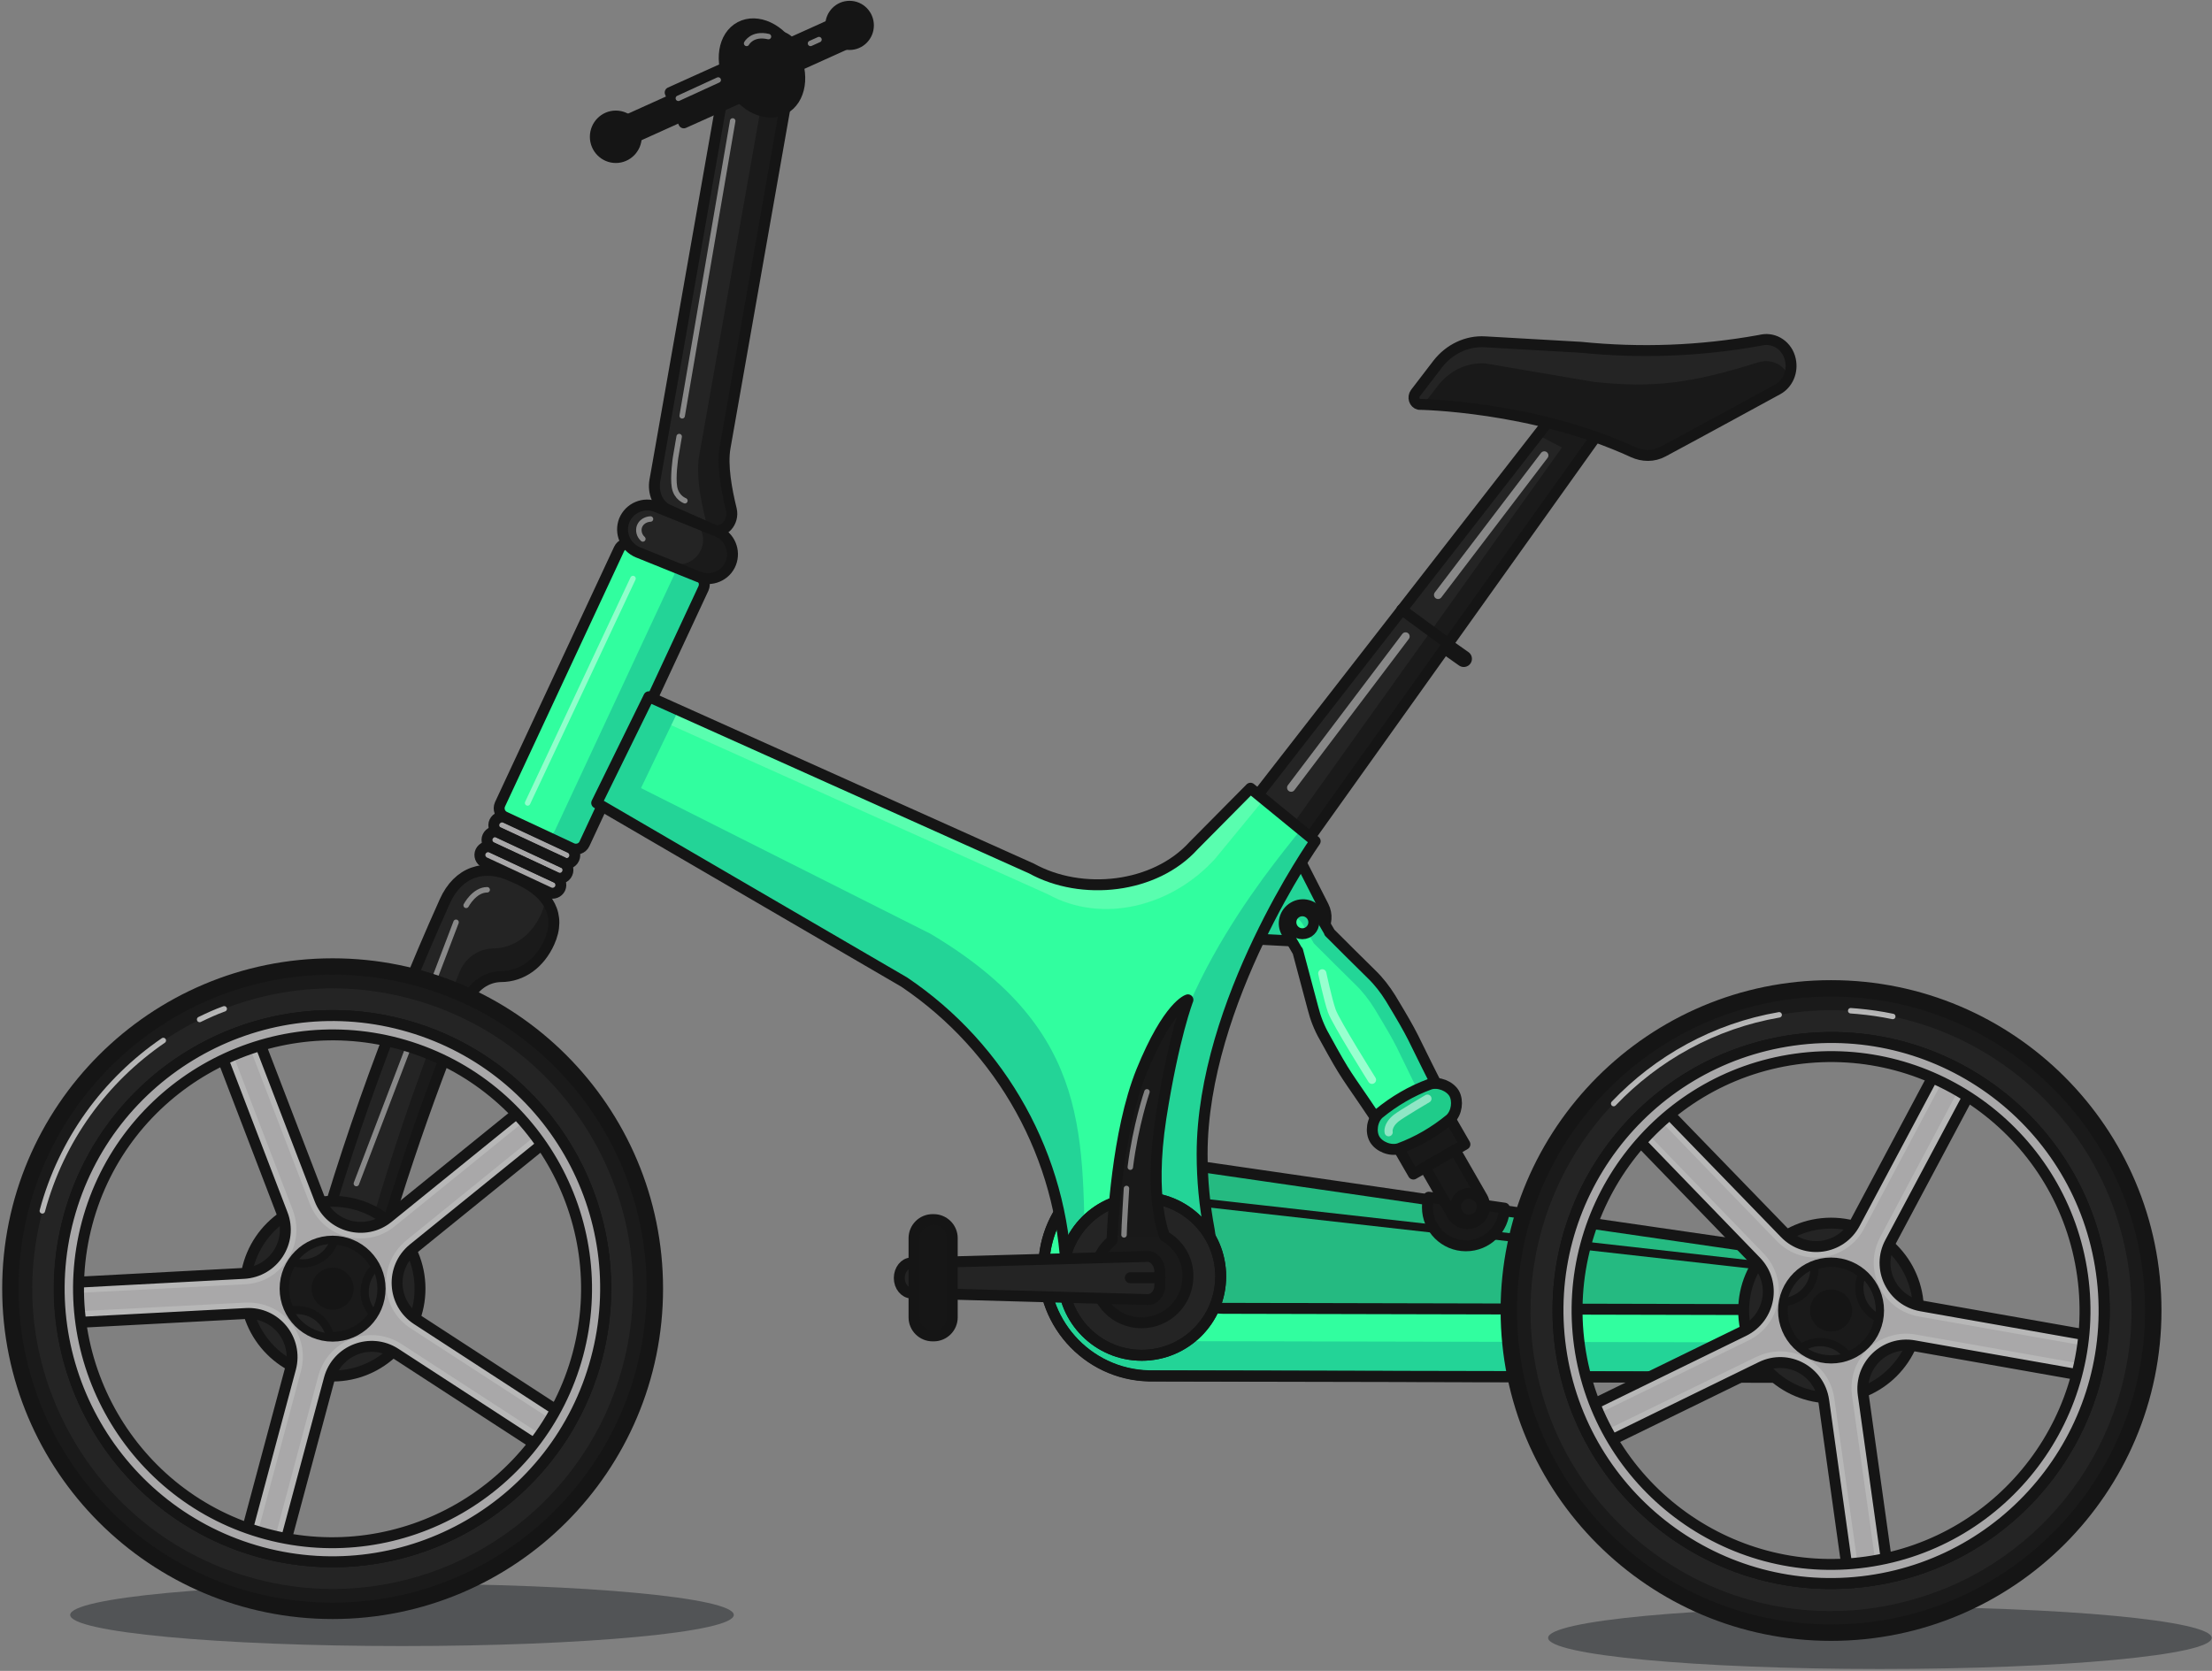 <svg width="810" height="612" viewBox="0 0 810 612" fill="none" xmlns="http://www.w3.org/2000/svg">
<rect x="0" y="0" width="810" height="612" fill="#808080" stroke="none"/>
<path d="M147.2 602.9C214.303 602.9 268.7 597.796 268.7 591.5C268.7 585.204 214.303 580.1 147.2 580.1C80.097 580.1 25.7 585.204 25.7 591.5C25.7 597.796 80.097 602.9 147.2 602.9Z" fill="#525456"/>
<path d="M688.4 611.3C755.503 611.3 809.9 606.196 809.9 599.9C809.9 593.604 755.503 588.5 688.4 588.5C621.297 588.5 566.9 593.604 566.9 599.9C566.9 606.196 621.297 611.3 688.4 611.3Z" fill="#525456"/>
<path d="M201.1 326.9L177.5 315.9C176 315.2 175.3 313.4 176 311.9C176.7 310.4 178.5 309.7 180 310.4L203.6 321.4C205.1 322.1 205.8 323.9 205.1 325.4C204.4 326.9 202.6 327.6 201.1 326.9Z" fill="#A9A8A9"/>
<path d="M203.7 321.4L180.1 310.4C178.6 309.7 177.9 307.9 178.6 306.4C179.3 304.9 181.1 304.2 182.6 304.9L206.2 315.9C207.7 316.6 208.4 318.4 207.7 319.9C207 321.5 205.2 322.1 203.7 321.4Z" fill="#A9A8A9"/>
<path d="M206.2 316L182.6 305C181.1 304.3 180.4 302.5 181.1 301C181.8 299.5 183.6 298.8 185.1 299.5L208.7 310.5C210.2 311.2 210.9 313 210.2 314.5C209.5 316.1 207.7 316.7 206.2 316Z" fill="#A9A8A9"/>
<path d="M474.3 311.7L484.6 331.9C487.7 338 483.1 345.2 476.2 344.8L456.9 343.8L474.3 311.7Z" fill="#23D497"/>
<path d="M529.031 406.309L510.152 417.209L517.552 430.026L536.431 419.126L529.031 406.309Z" fill="#191919"/>
<path d="M529.031 406.309L510.152 417.209L517.552 430.026L536.431 419.126L529.031 406.309Z" stroke="#151515" stroke-width="4" stroke-miterlimit="10" stroke-linecap="round" stroke-linejoin="round"/>
<path d="M474.3 311.7L484.6 331.9C487.7 338 483.1 345.2 476.2 344.8L456.9 343.8L474.3 311.7Z" stroke="#151515" stroke-width="4" stroke-miterlimit="10" stroke-linecap="round" stroke-linejoin="round"/>
<path d="M453.1 300.8L571.4 148.7L590.1 151.9L471.9 317.6L453.1 300.8Z" fill="#242424"/>
<path d="M581.6 150.4L466 312.3L471.9 317.6L590.1 151.9L581.6 150.4Z" fill="#1A1A1A"/>
<path d="M563.1 159.3L577.5 166.8L582 156.2L575.3 150.4L563.1 159.3Z" fill="#1A1A1A"/>
<path d="M453.1 300.8L571.4 148.7L590.1 151.9L471.9 317.6L453.1 300.8Z" stroke="#151515" stroke-width="4" stroke-miterlimit="10" stroke-linecap="round" stroke-linejoin="round"/>
<path d="M645.2 124.5L644.2 124.7C622.6 128.6 600.7 129.4 578.9 127.2L543.8 125.2C537.2 124.8 530.8 127.8 526.5 133.3L518.3 144C517.2 145.5 517.9 147.7 519.6 148.1C519.6 148.1 561.1 148.6 598 165.6C601.5 167.2 605.5 167.3 609 165.4C621.7 158.6 651 142.6 651 142.6C654.6 140.6 656.6 136.2 655.6 131.7C654.5 126.7 649.9 123.6 645.2 124.5Z" fill="#191919"/>
<path d="M519.6 148C519.6 148 520.2 148 521.3 148L526.6 141.2C530.9 135.7 537.2 132.7 543.9 133.1L583.8 139.9C605.6 142.2 619.5 140.4 644.2 132.6L645.2 132.4C649.3 131.7 653.4 133.9 655.1 137.9C655.9 136 656.1 133.8 655.6 131.6C654.5 126.6 649.9 123.6 645.2 124.4L644.2 124.6C622.6 128.5 600.7 129.3 578.9 127.1L543.8 125.1C537.2 124.7 530.8 127.7 526.5 133.2L518.3 143.9C517.2 145.4 517.9 147.6 519.6 148Z" fill="#242424"/>
<path d="M645.2 124.5L644.2 124.7C622.6 128.6 600.7 129.4 578.9 127.2L543.8 125.2C537.2 124.8 530.8 127.8 526.5 133.3L518.3 144C517.2 145.5 517.9 147.7 519.6 148.1C519.6 148.1 561.1 148.6 598 165.6C601.5 167.2 605.5 167.3 609 165.4C621.7 158.6 651 142.6 651 142.6C654.6 140.6 656.6 136.2 655.6 131.7C654.5 126.7 649.9 123.6 645.2 124.5Z" stroke="#151515" stroke-width="4" stroke-miterlimit="10" stroke-linecap="round" stroke-linejoin="round"/>
<path d="M201.1 345.2C205.7 335.1 200.7 327.2 190.7 322.4L190.6 322.3C190.6 322.3 188.1 321.2 187.8 321.1C177.4 316 167.7 319.4 162.9 330.1C141.4 377.9 123.9 427.4 110.7 478.1C117.8 479.9 124.9 481.8 132 483.6C142.4 443.6 155.5 404.5 171.2 366.3C173.3 361.2 178.1 357.8 183.4 357.7C191.3 357.7 197.7 352.7 201.1 345.2Z" fill="#242424"/>
<path opacity="0.46" d="M130.5 433.5L167 337.8" stroke="white" stroke-width="2" stroke-miterlimit="10" stroke-linecap="round" stroke-linejoin="round"/>
<path opacity="0.92" d="M199.7 329.2C199.5 331 199 332.9 198.1 334.9C194.7 342.4 188.3 347.3 180.5 347.4C175.2 347.5 170.3 350.9 168.3 356C152.6 394.1 139.5 433.3 129.1 473.3C123.8 471.9 118.5 470.5 113.2 469.2C112.4 472.2 111.6 475.1 110.8 478.1C117.9 479.9 125 481.8 132.1 483.6C142.5 443.6 155.6 404.5 171.3 366.3C173.4 361.2 178.2 357.8 183.5 357.7C191.3 357.6 197.7 352.7 201.1 345.2C203.9 339 203.1 333.6 199.7 329.2Z" fill="#191919"/>
<path d="M201.1 345.2C205.7 335.1 200.7 327.2 190.7 322.4L190.6 322.3C190.6 322.3 188.1 321.2 187.8 321.1C177.4 316 167.7 319.4 162.9 330.1C141.4 377.9 123.9 427.4 110.7 478.1C117.8 479.9 124.9 481.8 132 483.6C142.4 443.6 155.5 404.5 171.2 366.3C173.3 361.2 178.1 357.8 183.4 357.7C191.3 357.7 197.7 352.7 201.1 345.2Z" stroke="#151515" stroke-width="4" stroke-miterlimit="10" stroke-linecap="round" stroke-linejoin="round"/>
<path d="M656.8 504.4L420.8 503.9C397.8 503.4 380.1 483.4 382.4 460.5C384.7 437.6 406.1 421.6 428.7 425.7L661.3 459.5L656.8 504.4Z" fill="#25BA81"/>
<path d="M435.1 439.9L656 464.8" stroke="#151515" stroke-width="3" stroke-miterlimit="10" stroke-linecap="round" stroke-linejoin="round"/>
<path d="M447.8 479.2C424.8 478.7 407.1 458.7 409.4 435.8C409.7 432.5 410.5 429.4 411.5 426.5C396.2 430.6 384.1 443.7 382.4 460.6C380.1 483.5 397.8 503.5 420.8 504L656.8 504.5L659.3 479.7L447.8 479.2Z" fill="#31FE9F"/>
<path d="M410.4 430.4C410.7 429.1 411.1 427.8 411.6 426.5C411.2 426.6 410.7 426.7 410.3 426.9C410.3 428 410.3 429.2 410.4 430.4Z" fill="#23D497"/>
<path d="M657.9 491.7L421.9 491.2C401.4 490.8 385.1 474.8 383.5 455.1C383.1 456.9 382.7 458.7 382.5 460.6C380.2 483.5 397.9 503.5 420.9 504L656.9 504.5L659.4 479.7H659.1L657.9 491.7Z" fill="#23D497"/>
<path d="M447.8 479.2C424.8 478.7 407.1 458.7 409.4 435.8C409.7 432.5 410.5 429.4 411.5 426.5C396.2 430.6 384.1 443.7 382.4 460.6C380.1 483.5 397.8 503.5 420.8 504L656.8 504.5L659.3 479.7L447.8 479.2Z" stroke="#151515" stroke-width="4" stroke-miterlimit="10" stroke-linecap="round" stroke-linejoin="round"/>
<path d="M656.8 504.4L420.8 503.9C397.8 503.4 380.1 483.4 382.4 460.5C384.7 437.6 406.1 421.6 428.7 425.7L661.3 459.5L656.8 504.4Z" stroke="#151515" stroke-width="4" stroke-miterlimit="10" stroke-linecap="round" stroke-linejoin="round"/>
<path d="M201.1 326.9L177.5 315.9C176 315.2 175.3 313.4 176 311.9C176.7 310.4 178.5 309.7 180 310.4L203.6 321.4C205.1 322.1 205.8 323.9 205.1 325.4C204.4 326.9 202.6 327.6 201.1 326.9Z" stroke="#151515" stroke-width="4" stroke-miterlimit="10" stroke-linecap="round" stroke-linejoin="round"/>
<path d="M203.7 321.4L180.1 310.4C178.6 309.7 177.9 307.9 178.6 306.4C179.3 304.9 181.1 304.2 182.6 304.9L206.2 315.9C207.7 316.6 208.4 318.4 207.7 319.9C207 321.5 205.2 322.1 203.7 321.4Z" stroke="#151515" stroke-width="4" stroke-miterlimit="10" stroke-linecap="round" stroke-linejoin="round"/>
<path d="M206.2 316L182.6 305C181.1 304.3 180.4 302.5 181.1 301C181.8 299.5 183.6 298.8 185.1 299.5L208.7 310.5C210.2 311.2 210.9 313 210.2 314.5C209.5 316.1 207.7 316.7 206.2 316Z" stroke="#151515" stroke-width="4" stroke-miterlimit="10" stroke-linecap="round" stroke-linejoin="round"/>
<path d="M209.4 310.7L184.8 299.2C183.1 298.4 182.3 296.4 183.1 294.6L226.7 201.1C227.5 199.4 229.5 198.6 231.3 199.4L255.9 210.9C257.6 211.7 258.4 213.7 257.6 215.5L214 309.1C213.2 310.8 211.1 311.5 209.4 310.7Z" fill="#31FE9F"/>
<path d="M255.9 211L231.3 199.5C231.1 199.4 230.9 199.3 230.6 199.3L245.1 206.1C246.8 206.9 247.6 208.9 246.8 210.7L203.2 304.2C202.5 305.7 200.9 306.5 199.3 306.1L209.4 310.8C211.1 311.6 213.2 310.9 214 309.1L257.6 215.6C258.4 213.9 257.6 211.8 255.9 211Z" fill="#23D497"/>
<path d="M209.4 310.7L184.8 299.2C183.1 298.4 182.3 296.4 183.1 294.6L226.7 201.1C227.5 199.4 229.5 198.6 231.3 199.4L255.9 210.9C257.6 211.7 258.4 213.7 257.6 215.5L214 309.1C213.2 310.8 211.1 311.5 209.4 310.7Z" stroke="#151515" stroke-width="4" stroke-miterlimit="10" stroke-linecap="round" stroke-linejoin="round"/>
<path d="M442.8 450.5C441.1 441.5 440.2 432.2 440.2 422.7C440.2 367 481.6 308.1 481.6 308.1L457.9 288.7L437.1 309.7C422.9 325.4 396.2 328.3 377.7 318.1L237.6 255.2L218.5 294.1L331.1 359.7C367 383.9 389.2 423.9 390.5 467.2L390.7 470.5C391.7 485.8 405.1 497.2 420.3 495.9C436 494.5 447.2 480.2 444.9 464.6L442.8 450.5Z" fill="#31FE9F"/>
<path d="M404.6 469.9L397.5 466.2C396 417.5 401.2 378 340.7 342L223.9 283.2L218.6 294.1L331.2 359.7C367.1 383.9 387 417 390.2 460L392.6 461.7C393.3 472.7 400.4 481.7 410.1 485.4C406.9 481 404.9 475.7 404.6 469.9Z" fill="#23D497"/>
<path d="M442.8 450.5C441.1 441.5 440.2 432.2 440.2 422.7C440.2 367 481.6 308.1 481.6 308.1L476.3 303.8C472.3 309.7 424.3 363.1 424.3 415.7C424.3 425.2 416.4 441.5 418.1 450.5L434.4 455.1C436.8 470.7 425.5 485 409.8 486.4C404.5 486.9 399.5 485.8 395.1 483.6C400.4 491.7 410 496.8 420.3 495.8C436 494.4 447.2 480.1 444.9 464.5L442.8 450.5Z" fill="#23D497"/>
<path d="M320.5 350.3L219.7 291.6L218.5 294.2L331.1 359.8C334.3 361.9 337.3 364.2 340.2 366.5C334.2 360.5 327.7 355.1 320.5 350.3Z" fill="#23D497"/>
<g opacity="0.83">
<g opacity="0.83">
<g opacity="0.83">
<path opacity="0.83" d="M386.9 439.899C389 448.799 390.3 457.899 390.6 467.199L390.8 470.499C391.2 476.699 393.7 482.299 397.5 486.699C396.5 470.399 392.8 454.699 386.9 439.899Z" fill="#86FCBE"/>
</g>
<g opacity="0.83">
<path opacity="0.83" d="M383.6 327.5C403.9 338.7 429.3 331.8 444.9 314.6L462.9 292.7L457.9 288.6L437.1 309.6C422.9 325.3 396.2 328.2 377.7 318L237.6 255.1L234.8 260.7L383.6 327.5Z" fill="#86FCBE"/>
</g>
</g>
</g>
<path d="M230.8 296.8L248.5 260L233.7 253.5L215.3 290.8L230.8 296.8Z" fill="#23D497"/>
<path d="M442.8 450.5C441.1 441.5 440.2 432.2 440.2 422.7C440.2 367 481.6 308.1 481.6 308.1L457.9 288.7L437.1 309.7C422.9 325.4 396.2 328.3 377.7 318.1L237.6 255.2L218.5 294.1L331.1 359.7C367 383.9 389.2 423.9 390.5 467.2L390.7 470.5C391.7 485.8 405.1 497.2 420.3 495.9C436 494.5 447.2 480.2 444.9 464.6L442.8 450.5Z" stroke="#151515" stroke-width="4" stroke-miterlimit="10" stroke-linecap="round" stroke-linejoin="round"/>
<path d="M265.5 164L290.8 20.5L267.9 16.5L240.5 172.1L239.8 176C239 180.6 241 185.1 244.6 186.7L261.1 194C264.9 195.7 268.9 191.2 267.8 186.6C266 179.3 264.4 170.4 265.5 164Z" fill="#242424"/>
<path d="M265.5 164L290.8 20.5L267.9 16.5L267.1 21.2L281.4 23.7L256 167.1C254.9 173.5 256.4 182.4 258.2 189.6C258.5 190.6 258.4 191.7 258.2 192.6L261 193.8C264.8 195.5 268.8 191 267.7 186.4C266 179.3 264.4 170.4 265.5 164Z" fill="#1A1A1A"/>
<path d="M265.5 164L290.8 20.5L267.9 16.5L240.5 172.1L239.8 176C239 180.6 241 185.1 244.6 186.7L261.1 194C264.9 195.7 268.9 191.2 267.8 186.6C266 179.3 264.4 170.4 265.5 164Z" stroke="#151515" stroke-width="4" stroke-miterlimit="10" stroke-linecap="round" stroke-linejoin="round"/>
<path d="M255.9 211.3L233.6 202.3C229 200.4 226.8 195.2 228.6 190.6C230.5 186 235.7 183.8 240.3 185.6L262.6 194.6C267.2 196.5 269.4 201.7 267.6 206.3C265.8 210.9 260.5 213.1 255.9 211.3Z" fill="#242424"/>
<path d="M262.7 194.6L254.9 191.4C257.3 193.9 258.2 197.7 256.8 201.1C254.9 205.7 249.7 207.9 245.1 206.1L230.7 200.3C231.5 201.1 232.6 201.8 233.7 202.3L256 211.3C260.6 213.2 265.9 210.9 267.7 206.3C269.5 201.7 267.3 196.4 262.7 194.6Z" fill="#1A1A1A"/>
<path d="M255.9 211.3L233.6 202.3C229 200.4 226.8 195.2 228.6 190.6C230.5 186 235.7 183.8 240.3 185.6L262.6 194.6C267.2 196.5 269.4 201.7 267.6 206.3C265.8 210.9 260.5 213.1 255.9 211.3Z" stroke="#151515" stroke-width="4" stroke-miterlimit="10" stroke-linecap="round" stroke-linejoin="round"/>
<path d="M286.998 40.511C293.24 37.193 294.728 27.782 290.32 19.492C285.913 11.202 277.28 7.171 271.038 10.489C264.796 13.807 263.309 23.218 267.716 31.509C272.123 39.799 280.756 43.83 286.998 40.511Z" fill="#151515"/>
<path d="M287.007 39.909C293.249 36.591 294.736 27.18 290.329 18.89C285.922 10.6 277.289 6.569 271.047 9.887C264.805 13.206 263.317 22.616 267.724 30.907C272.132 39.197 280.764 43.227 287.007 39.909Z" stroke="#151515" stroke-width="4" stroke-miterlimit="10" stroke-linecap="round" stroke-linejoin="round"/>
<path d="M509.2 365.6C507.2 362.4 504.9 359.4 502.2 356.8C497 351.7 491.9 346.6 486.8 341.5H486.9L483 334.8C481.1 331.5 476.9 330.4 473.7 332.3C470.4 334.2 469.3 338.4 471.2 341.6L475.1 348.3H475.2C477.1 355.3 478.9 362.3 480.8 369.3C481.7 372.9 483.1 376.5 485 379.8C493.6 395.5 492.3 392.4 503.6 409.3L525.7 396.6C516.4 378.3 518.5 381 509.2 365.6Z" fill="#31FE9F"/>
<path opacity="0.95" d="M477.1 338.6L481 345.3H480.9C486 350.4 491.1 355.5 496.3 360.6C499 363.2 501.3 366.2 503.3 369.4C512.5 384.6 510.6 382.1 519.4 399.9L525.4 396.4C516.4 378.2 518.4 380.9 509.1 365.6C507.1 362.4 504.8 359.4 502.1 356.8C496.9 351.7 491.8 346.6 486.7 341.5H486.8L482.9 334.8C481 331.5 476.8 330.4 473.6 332.3C472.4 333 471.4 334 470.9 335.2C473.4 335.1 475.8 336.3 477.1 338.6Z" fill="#23D497"/>
<path d="M509.2 365.6C507.2 362.4 504.9 359.4 502.2 356.8C497 351.7 491.9 346.6 486.8 341.5H486.9L483 334.8C481.1 331.5 476.9 330.4 473.7 332.3C470.4 334.2 469.3 338.4 471.2 341.6L475.1 348.3H475.2C477.1 355.3 478.9 362.3 480.8 369.3C481.7 372.9 483.1 376.5 485 379.8C493.6 395.5 492.3 392.4 503.6 409.3L525.7 396.6C516.4 378.3 518.5 381 509.2 365.6Z" stroke="#151515" stroke-width="4" stroke-miterlimit="10" stroke-linecap="round" stroke-linejoin="round"/>
<path d="M531 409.9C525.4 414.5 519.1 418.2 512.3 420.7C509.1 421.7 505 420 503.4 417.3C501.8 414.6 502.4 410.2 504.9 407.9C510.5 403.3 516.8 399.6 523.6 397.1C526.8 396.1 530.9 397.8 532.5 400.5C534 403.2 533.5 407.6 531 409.9Z" fill="#1FCC8A"/>
<path d="M531 409.9C525.4 414.5 519.1 418.2 512.3 420.7C509.1 421.7 505 420 503.4 417.3C501.8 414.6 502.4 410.2 504.9 407.9C510.5 403.3 516.8 399.6 523.6 397.1C526.8 396.1 530.9 397.8 532.5 400.5C534 403.2 533.5 407.6 531 409.9Z" stroke="#151515" stroke-width="4" stroke-miterlimit="10" stroke-linecap="round" stroke-linejoin="round"/>
<path d="M523.2 438.5C522.9 439.7 522.7 440.9 522.7 442.2C522.7 450 529 456.3 536.8 456.3C544.5 456.3 550.7 450.2 550.9 442.5L523.2 438.5Z" fill="#191919"/>
<path d="M523.2 438.5C522.9 439.7 522.7 440.9 522.7 442.2C522.7 450 529 456.3 536.8 456.3C544.5 456.3 550.7 450.2 550.9 442.5L523.2 438.5Z" stroke="#151515" stroke-width="4" stroke-miterlimit="10" stroke-linecap="round" stroke-linejoin="round"/>
<path d="M418.1 496.4C434.061 496.4 447 483.461 447 467.5C447 451.539 434.061 438.6 418.1 438.6C402.139 438.6 389.2 451.539 389.2 467.5C389.2 483.461 402.139 496.4 418.1 496.4Z" fill="#242424"/>
<path d="M418.1 496.4C434.061 496.4 447 483.461 447 467.5C447 451.539 434.061 438.6 418.1 438.6C402.139 438.6 389.2 451.539 389.2 467.5C389.2 483.461 402.139 496.4 418.1 496.4Z" stroke="#151515" stroke-width="4" stroke-miterlimit="10" stroke-linecap="round" stroke-linejoin="round"/>
<path d="M418.1 496.4C434.061 496.4 447 483.461 447 467.5C447 451.539 434.061 438.6 418.1 438.6C402.139 438.6 389.2 451.539 389.2 467.5C389.2 483.461 402.139 496.4 418.1 496.4Z" stroke="#151515" stroke-width="4" stroke-miterlimit="10" stroke-linecap="round" stroke-linejoin="round"/>
<path opacity="0.92" d="M418.1 484.5C427.489 484.5 435.1 476.889 435.1 467.5C435.1 458.111 427.489 450.5 418.1 450.5C408.711 450.5 401.1 458.111 401.1 467.5C401.1 476.889 408.711 484.5 418.1 484.5Z" fill="#191919"/>
<path d="M540.5 447.3C537.5 449.1 533.6 448 531.8 445L521.8 427.6L532.8 421.2L542.8 438.6C544.5 441.7 543.5 445.6 540.5 447.3Z" fill="#191919"/>
<path d="M540.5 447.3C537.5 449.1 533.6 448 531.8 445L521.8 427.6L532.8 421.2L542.8 438.6C544.5 441.7 543.5 445.6 540.5 447.3Z" stroke="#151515" stroke-width="4" stroke-miterlimit="10" stroke-linecap="round" stroke-linejoin="round"/>
<path d="M537.9 446.9C540.606 446.9 542.8 444.706 542.8 442C542.8 439.293 540.606 437.1 537.9 437.1C535.194 437.1 533 439.293 533 442C533 444.706 535.194 446.9 537.9 446.9Z" stroke="#151515" stroke-width="4" stroke-miterlimit="10" stroke-linecap="round" stroke-linejoin="round"/>
<path d="M476.9 342C479.22 342 481.1 340.119 481.1 337.8C481.1 335.48 479.22 333.6 476.9 333.6C474.58 333.6 472.7 335.48 472.7 337.8C472.7 340.119 474.58 342 476.9 342Z" stroke="#151515" stroke-width="4" stroke-miterlimit="10" stroke-linecap="round" stroke-linejoin="round"/>
<path d="M426.5 452.8C426.5 452.8 420.5 439.5 425.1 409.5C429.8 379.5 435 366.2 435 366.2C435 366.2 427.9 368.1 418 392.4C408.1 416.9 407.2 452.8 407.2 452.8H426.5Z" fill="#191919"/>
<path d="M426.5 452.8C426.5 452.8 420.5 439.5 425.1 409.5C429.8 379.5 435 366.2 435 366.2C435 366.2 427.9 368.1 418 392.4C409 414.7 407.4 448.6 407.2 454.4C403.4 457.5 401 462.2 401 467.5C401 476.9 408.6 484.5 418 484.5C427.4 484.5 435 476.9 435 467.5C435.1 461.2 431.6 455.7 426.5 452.8Z" stroke="#151515" stroke-width="4" stroke-miterlimit="10" stroke-linecap="round" stroke-linejoin="round"/>
<path d="M420.1 476L333.7 473.6C331.3 473.5 329.3 471.1 329.3 468.1C329.3 465.1 331.3 462.6 333.7 462.6L420.1 460.2C422.6 460.1 424.7 462.6 424.7 465.8V470.7C424.8 473.6 422.7 476.1 420.1 476Z" fill="#242424"/>
<path d="M420.1 476L333.7 473.6C331.3 473.5 329.3 471.1 329.3 468.1C329.3 465.1 331.3 462.6 333.7 462.6L420.1 460.2C422.6 460.1 424.7 462.6 424.7 465.8V470.7C424.8 473.6 422.7 476.1 420.1 476Z" stroke="#151515" stroke-width="4" stroke-miterlimit="10" stroke-linecap="round" stroke-linejoin="round"/>
<path d="M413.9 468H424.8" stroke="#151515" stroke-width="4" stroke-miterlimit="10" stroke-linecap="round" stroke-linejoin="round"/>
<path d="M341.9 489.3H341.5C337.8 489.3 334.7 486.3 334.7 482.5V453.5C334.7 449.8 337.7 446.7 341.5 446.7H341.9C345.6 446.7 348.7 449.7 348.7 453.5V482.5C348.7 486.3 345.6 489.3 341.9 489.3Z" fill="#161616"/>
<path d="M341.9 489.3H341.5C337.8 489.3 334.7 486.3 334.7 482.5V453.5C334.7 449.8 337.7 446.7 341.5 446.7H341.9C345.6 446.7 348.7 449.7 348.7 453.5V482.5C348.7 486.3 345.6 489.3 341.9 489.3Z" stroke="#151515" stroke-width="4" stroke-miterlimit="10" stroke-linecap="round" stroke-linejoin="round"/>
<path d="M513.3 223.3L530.2 235.7" stroke="#151515" stroke-width="4" stroke-miterlimit="10" stroke-linecap="round" stroke-linejoin="round"/>
<path d="M530.2 237.2L536 241.3" stroke="#151515" stroke-width="6" stroke-miterlimit="10" stroke-linecap="round" stroke-linejoin="round"/>
<path opacity="0.46" d="M526.6 217.9L565.5 166.8" stroke="white" stroke-width="3" stroke-miterlimit="10" stroke-linecap="round" stroke-linejoin="round"/>
<path opacity="0.46" d="M472.8 288.5L514.7 233.1" stroke="white" stroke-width="3" stroke-miterlimit="10" stroke-linecap="round" stroke-linejoin="round"/>
<path d="M246.301 37.542L226.433 46.511L228.448 50.977L248.317 42.008L246.301 37.542Z" stroke="#151515" stroke-width="6" stroke-miterlimit="10" stroke-linecap="round" stroke-linejoin="round"/>
<path d="M276 33.5L250.4 45L245.4 33.9L270.9 22.4C273.4 21.3 276.4 22.4 277.5 24.9L278.4 26.8C279.6 29.4 278.5 32.4 276 33.5Z" fill="#151515"/>
<path d="M276 33.5L250.4 45L245.4 33.9L270.9 22.4C273.4 21.3 276.4 22.4 277.5 24.9L278.4 26.8C279.6 29.4 278.5 32.4 276 33.5Z" stroke="#151515" stroke-width="4" stroke-miterlimit="10" stroke-linecap="round" stroke-linejoin="round"/>
<path d="M225.5 55.9C228.648 55.9 231.2 53.303 231.2 50.1C231.2 46.897 228.648 44.3 225.5 44.3C222.352 44.3 219.8 46.897 219.8 50.1C219.8 53.303 222.352 55.9 225.5 55.9Z" fill="#5E5E5E"/>
<path d="M225.5 57.7C229.642 57.7 233 54.297 233 50.1C233 45.903 229.642 42.5 225.5 42.5C221.358 42.5 218 45.903 218 50.1C218 54.297 221.358 57.7 225.5 57.7Z" stroke="#151515" stroke-width="4" stroke-miterlimit="10" stroke-linecap="round" stroke-linejoin="round"/>
<path d="M225.5 57.7C229.642 57.7 233 54.297 233 50.1C233 45.903 229.642 42.5 225.5 42.5C221.358 42.5 218 45.903 218 50.1C218 54.297 221.358 57.7 225.5 57.7Z" fill="#151515"/>
<path d="M310.442 7.947L286.836 18.602L289.181 23.797L312.787 13.142L310.442 7.947Z" stroke="#151515" stroke-width="7" stroke-miterlimit="10" stroke-linecap="round" stroke-linejoin="round"/>
<path d="M284.5 24.4C287.096 24.4 289.2 22.251 289.2 19.6C289.2 16.949 287.096 14.8 284.5 14.8C281.904 14.8 279.8 16.949 279.8 19.6C279.8 22.251 281.904 24.4 284.5 24.4Z" fill="#5E5E5E"/>
<path d="M284.5 25.9C287.924 25.9 290.7 23.079 290.7 19.6C290.7 16.12 287.924 13.3 284.5 13.3C281.076 13.3 278.3 16.12 278.3 19.6C278.3 23.079 281.076 25.9 284.5 25.9Z" stroke="#151515" stroke-width="4" stroke-miterlimit="10" stroke-linecap="round" stroke-linejoin="round"/>
<path d="M284.5 25.9C287.924 25.9 290.7 23.079 290.7 19.6C290.7 16.12 287.924 13.3 284.5 13.3C281.076 13.3 278.3 16.12 278.3 19.6C278.3 23.079 281.076 25.9 284.5 25.9Z" fill="#151515"/>
<path d="M311.1 18.3C316.015 18.3 320 14.27 320 9.3C320 4.329 316.015 0.3 311.1 0.3C306.185 0.3 302.2 4.329 302.2 9.3C302.2 14.27 306.185 18.3 311.1 18.3Z" fill="#151515"/>
<path opacity="0.46" d="M248.4 36L263 29.3" stroke="white" stroke-width="2" stroke-miterlimit="10" stroke-linecap="round" stroke-linejoin="round"/>
<path opacity="0.46" d="M296.8 15.9L299.9 14.5" stroke="white" stroke-width="2" stroke-miterlimit="10" stroke-linecap="round" stroke-linejoin="round"/>
<path opacity="0.46" d="M248.7 159.9L247.4 167.5C247.4 167.5 246.3 174.7 247 178.5C247.7 182.3 250.8 183.4 250.8 183.4" stroke="white" stroke-width="2" stroke-miterlimit="10" stroke-linecap="round" stroke-linejoin="round"/>
<path opacity="0.46" d="M268.3 44.3L249.8 152.3" stroke="white" stroke-width="2" stroke-miterlimit="10" stroke-linecap="round" stroke-linejoin="round"/>
<path opacity="0.46" d="M170.7 331.6C170.7 331.6 173.7 325.9 178.4 325.9" stroke="white" stroke-width="2" stroke-miterlimit="10" stroke-linecap="round" stroke-linejoin="round"/>
<path opacity="0.46" d="M238.2 190.1C238.2 190.1 235.1 190.1 234.1 193C233.7 194.4 234 196.1 235.4 197.4" stroke="white" stroke-width="2" stroke-miterlimit="10" stroke-linecap="round" stroke-linejoin="round"/>
<path opacity="0.5" d="M484.2 356.5C484.2 356.5 486.2 366 487.7 370.3C489.2 374.5 502.4 395.5 502.4 395.5" stroke="white" stroke-width="3" stroke-miterlimit="10" stroke-linecap="round" stroke-linejoin="round"/>
<path opacity="0.5" d="M508.5 414.7C508.5 414.7 507.9 412.2 511.3 409.5C513.2 408 522.7 402.4 522.7 402.4" stroke="white" stroke-width="3" stroke-miterlimit="10" stroke-linecap="round" stroke-linejoin="round"/>
<path opacity="0.46" d="M193.2 294.1L231.8 211.9" stroke="white" stroke-width="2" stroke-miterlimit="10" stroke-linecap="round" stroke-linejoin="round"/>
<path opacity="0.46" d="M273.4 15.9C273.4 15.9 275.4 12 281.4 13.4" stroke="white" stroke-width="2" stroke-miterlimit="10" stroke-linecap="round" stroke-linejoin="round"/>
<path d="M121.8 504C139.473 504 153.8 489.673 153.8 472C153.8 454.327 139.473 440 121.8 440C104.127 440 89.8 454.327 89.8 472C89.8 489.673 104.127 504 121.8 504Z" fill="#242424"/>
<path d="M121.8 504C139.473 504 153.8 489.673 153.8 472C153.8 454.327 139.473 440 121.8 440C104.127 440 89.8 454.327 89.8 472C89.8 489.673 104.127 504 121.8 504Z" stroke="#151515" stroke-width="4" stroke-miterlimit="10" stroke-linecap="round" stroke-linejoin="round"/>
<path d="M209.6 520.3L152.7 483.3C143.6 477.4 142.9 464.3 151.3 457.4L204 414.7L194.8 403.3L142.1 446C133.7 452.8 121 449.4 117.1 439.3L92.8 376L79.1 381.3L103.4 444.7C107.3 454.8 100.2 465.8 89.3 466.4L21.5 470L22.3 484.7L90.1 481.1C101 480.5 109.2 490.7 106.4 501.2L88.8 566.8L103 570.6L120.6 505C123.4 494.5 135.7 489.8 144.8 495.7L201.7 532.7L209.6 520.3Z" fill="#B7B7B7"/>
<path d="M93.7 563.9L110.2 502.2C111.8 496.1 110.6 489.8 106.8 484.9C103 479.9 97.2 477.1 91 477.1C90.6 477.1 90.3 477.1 89.9 477.1L26.1 480.4L25.8 473.7L89.6 470.4C96.1 470.1 101.8 466.8 105.3 461.3C108.8 455.9 109.5 449.3 107.2 443.2L84.3 383.6L90.5 381.2L113.4 440.8C116.4 448.6 123.7 453.6 132.1 453.6C136.7 453.6 141 452.1 144.6 449.1L194.2 408.9L198.4 414.1L148.8 454.3C143.8 458.4 141.1 464.4 141.4 470.9C141.7 477.4 145 483.1 150.5 486.6L204.1 521.4L200.5 527L146.9 492.2C143.6 490.1 139.9 489 136 489C126.9 489 119 495.1 116.6 503.8L100.1 565.5L93.7 563.9Z" fill="#A9A8A9"/>
<path d="M209.6 520.3L152.7 483.3C143.6 477.4 142.9 464.3 151.3 457.4L204 414.7L194.8 403.3L142.1 446C133.7 452.8 121 449.4 117.1 439.3L92.8 376L79.1 381.3L103.4 444.7C107.3 454.8 100.2 465.8 89.3 466.4L21.5 470L22.3 484.7L90.1 481.1C101 480.5 109.2 490.7 106.4 501.2L88.8 566.8L103 570.6L120.6 505C123.4 494.5 135.7 489.8 144.8 495.7L201.7 532.7L209.6 520.3Z" stroke="#151515" stroke-width="4" stroke-miterlimit="10" stroke-linecap="round" stroke-linejoin="round"/>
<path d="M152.3 358C89.5 341.2 24.6 378.6 7.8 441.4C-9 504.2 28.4 569.1 91.2 585.9C154 602.7 218.9 565.3 235.7 502.5C252.6 439.7 215.2 374.9 152.3 358ZM95.9 568.6C42.6 554.3 10.9 499.5 25.2 446.1C39.5 392.8 94.3 361.1 147.7 375.4C201.1 389.7 232.7 444.5 218.4 497.9C204.1 551.2 149.2 582.9 95.9 568.6Z" fill="#242424"/>
<path opacity="0.92" d="M152.3 358C89.5 341.2 24.6 378.6 7.8 441.4C-9 504.2 28.4 569.1 91.2 585.9C154 602.7 218.9 565.3 235.7 502.5C252.6 439.7 215.2 374.9 152.3 358ZM228 500.5C215.1 548.5 171.4 582 121.7 582C112.1 582 102.6 580.7 93.3 578.2C65 570.6 41.3 552.4 26.6 526.9C11.9 501.4 8 471.8 15.6 443.5C28.5 395.5 72.2 362 121.9 362C131.5 362 141 363.3 150.3 365.8C178.6 373.4 202.3 391.6 217 417.1C231.7 442.6 235.6 472.1 228 500.5Z" fill="#191919"/>
<path d="M121.8 572C177.029 572 221.8 527.228 221.8 472C221.8 416.772 177.029 372 121.8 372C66.572 372 21.8 416.772 21.8 472C21.8 527.228 66.572 572 121.8 572Z" stroke="#151515" stroke-width="4" stroke-miterlimit="10" stroke-linecap="round" stroke-linejoin="round"/>
<path d="M152.3 358C89.5 341.2 24.6 378.6 7.8 441.4C-9 504.2 28.4 569.1 91.2 585.9C154 602.7 218.9 565.3 235.7 502.5C252.6 439.7 215.2 374.9 152.3 358ZM95.9 568.6C42.6 554.3 10.9 499.5 25.2 446.1C39.5 392.8 94.3 361.1 147.7 375.4C201.1 389.7 232.7 444.5 218.4 497.9C204.1 551.2 149.2 582.9 95.9 568.6Z" stroke="#151515" stroke-width="4" stroke-miterlimit="10" stroke-linecap="round" stroke-linejoin="round"/>
<path d="M121.8 590C186.97 590 239.8 537.17 239.8 472C239.8 406.83 186.97 354 121.8 354C56.63 354 3.8 406.83 3.8 472C3.8 537.17 56.63 590 121.8 590Z" stroke="#151515" stroke-width="4" stroke-miterlimit="10" stroke-linecap="round" stroke-linejoin="round"/>
<path d="M121.8 590C186.97 590 239.8 537.17 239.8 472C239.8 406.83 186.97 354 121.8 354C56.63 354 3.8 406.83 3.8 472C3.8 537.17 56.63 590 121.8 590Z" stroke="#151515" stroke-width="6" stroke-miterlimit="10" stroke-linecap="round" stroke-linejoin="round"/>
<path d="M147.6 375.4C94.3 361.1 39.4 392.8 25.1 446.1C10.8 499.4 42.5 554.3 95.8 568.6C149.1 582.9 204 551.2 218.3 497.9C232.7 444.5 201 389.7 147.6 375.4ZM211.6 496.1C198.3 545.6 147.2 575.1 97.7 561.9C48.2 548.7 18.7 497.5 31.9 448C45.1 398.5 96.3 369 145.8 382.2C195.4 395.5 224.9 446.5 211.6 496.1Z" fill="#A9A8A9"/>
<path d="M147.6 375.4C94.3 361.1 39.4 392.8 25.1 446.1C10.8 499.4 42.5 554.3 95.8 568.6C149.1 582.9 204 551.2 218.3 497.9C232.7 444.5 201 389.7 147.6 375.4ZM211.6 496.1C198.3 545.6 147.2 575.1 97.7 561.9C48.2 548.7 18.7 497.5 31.9 448C45.1 398.5 96.3 369 145.8 382.2C195.4 395.5 224.9 446.5 211.6 496.1Z" stroke="#151515" stroke-width="4" stroke-miterlimit="10" stroke-linecap="round" stroke-linejoin="round"/>
<path d="M121.8 489.9C131.686 489.9 139.7 481.886 139.7 472C139.7 462.114 131.686 454.1 121.8 454.1C111.914 454.1 103.9 462.114 103.9 472C103.9 481.886 111.914 489.9 121.8 489.9Z" fill="#242424"/>
<path d="M121.8 489.9C131.686 489.9 139.7 481.886 139.7 472C139.7 462.114 131.686 454.1 121.8 454.1C111.914 454.1 103.9 462.114 103.9 472C103.9 481.886 111.914 489.9 121.8 489.9Z" stroke="#151515" stroke-width="3" stroke-miterlimit="10" stroke-linecap="round" stroke-linejoin="round"/>
<path opacity="0.92" d="M133.7 475.2C133 471 134.5 466.9 137.4 464.1C135.2 459.8 131.3 456.4 126.3 455C125 454.6 123.7 454.5 122.4 454.4C122.4 454.5 122.3 454.6 122.3 454.7C120 460.9 113.4 464.1 107.2 462.2C106.2 463.7 105.4 465.4 104.9 467.3C103.7 471.8 104.4 476.3 106.4 480.1C106.5 480.1 106.6 480 106.7 480C113.2 478.9 119.3 483 120.8 489.3C127.2 489.7 133.3 486.5 136.7 481.1C135.2 479.6 134.1 477.6 133.7 475.2Z" fill="#191919"/>
<path d="M121.8 477.7C124.948 477.7 127.5 475.148 127.5 472C127.5 468.852 124.948 466.3 121.8 466.3C118.652 466.3 116.1 468.852 116.1 472C116.1 475.148 118.652 477.7 121.8 477.7Z" fill="#151515"/>
<path d="M121.8 477.7C124.948 477.7 127.5 475.148 127.5 472C127.5 468.852 124.948 466.3 121.8 466.3C118.652 466.3 116.1 468.852 116.1 472C116.1 475.148 118.652 477.7 121.8 477.7Z" stroke="#151515" stroke-width="4" stroke-miterlimit="10" stroke-linecap="round" stroke-linejoin="round"/>
<path d="M133.7 475.2C133 471 134.5 466.9 137.4 464.1C135.2 459.8 131.3 456.4 126.3 455C125 454.6 123.7 454.5 122.4 454.4C122.4 454.5 122.3 454.6 122.3 454.7C120 460.9 113.4 464.1 107.2 462.2C106.2 463.7 105.4 465.4 104.9 467.3C103.7 471.8 104.4 476.3 106.4 480.1C106.5 480.1 106.6 480 106.7 480C113.2 478.9 119.3 483 120.8 489.3C127.2 489.7 133.3 486.5 136.7 481.1C135.2 479.6 134.1 477.6 133.7 475.2Z" stroke="#151515" stroke-width="3" stroke-miterlimit="10" stroke-linecap="round" stroke-linejoin="round"/>
<path opacity="0.67" d="M73.1 373.4C76 372 79 370.6 82.1 369.5" stroke="white" stroke-width="2" stroke-miterlimit="10" stroke-linecap="round" stroke-linejoin="round"/>
<path opacity="0.67" d="M15.5 443.5C22.5 417.4 38.6 395.6 59.8 381.1" stroke="white" stroke-width="2" stroke-miterlimit="10" stroke-linecap="round" stroke-linejoin="round"/>
<path d="M670.5 512C688.173 512 702.5 497.673 702.5 480C702.5 462.327 688.173 448 670.5 448C652.827 448 638.5 462.327 638.5 480C638.5 497.673 652.827 512 670.5 512Z" fill="#242424"/>
<path d="M670.5 512C688.173 512 702.5 497.673 702.5 480C702.5 462.327 688.173 448 670.5 448C652.827 448 638.5 462.327 638.5 480C638.5 497.673 652.827 512 670.5 512Z" stroke="#151515" stroke-width="4" stroke-miterlimit="10" stroke-linecap="round" stroke-linejoin="round"/>
<path d="M770.3 490.1L703.5 478.3C692.8 476.4 687 464.6 692.2 455L724.1 395.1L711.1 388.2L679.2 448.1C674.1 457.7 661.1 459.5 653.6 451.7L606.4 403L595.8 413.2L643 462C650.6 469.8 648.3 482.7 638.5 487.5L577.5 517.3L583.9 530.5L644.9 500.7C654.7 495.9 666.2 502.1 667.8 512.9L677.2 580.1L691.7 578.1L682.3 510.9C680.8 500.1 690.2 491 700.9 492.9L767.7 504.7L770.3 490.1Z" fill="#B7B7B7"/>
<path d="M680.6 575.5L671.7 512.2C670.9 506.6 667.9 501.7 663.2 498.5C658.6 495.3 652.8 494.2 647.4 495.5C645.9 495.8 644.5 496.4 643.1 497L585.7 525L582.8 519L640.2 491C646 488.2 650 482.9 651.1 476.5C652.2 470.1 650.3 463.8 645.8 459.1L601.4 413.2L606.2 408.6L650.6 454.5C655.5 459.6 662.6 461.7 669.5 460.1C675.1 458.8 679.9 455.1 682.6 450L712.6 393.6L718.5 396.7L688.5 453.1C685.5 458.8 685.3 465.4 688.2 471.3C691 477.1 696.3 481.1 702.7 482.2L765.6 493.3L764.4 499.9L701.5 488.8C698.8 488.3 696.1 488.4 693.5 489C683.3 491.3 676.7 500.9 678.2 511.3L687.1 574.6L680.6 575.5Z" fill="#A9A8A9"/>
<path d="M770.3 490.1L703.5 478.3C692.8 476.4 687 464.6 692.2 455L724.1 395.1L711.1 388.2L679.2 448.1C674.1 457.7 661.1 459.5 653.6 451.7L606.4 403L595.8 413.2L643 462C650.6 469.8 648.3 482.7 638.5 487.5L577.5 517.3L583.9 530.5L644.9 500.7C654.7 495.9 666.2 502.1 667.8 512.9L677.2 580.1L691.7 578.1L682.3 510.9C680.8 500.1 690.2 491 700.9 492.9L767.7 504.7L770.3 490.1Z" stroke="#151515" stroke-width="4" stroke-miterlimit="10" stroke-linecap="round" stroke-linejoin="round"/>
<path d="M654.1 363.2C589.7 372.3 544.6 432 553.7 496.5C562.8 561 622.5 605.9 687 596.9C751.5 587.9 796.5 528 787.4 463.6C778.3 399.2 718.6 354.1 654.1 363.2ZM684.5 579C629.8 586.7 579.2 548.6 571.6 493.9C563.9 439.2 602 388.6 656.7 381C711.4 373.3 762 411.4 769.6 466.1C777.3 520.8 739.2 571.4 684.5 579Z" fill="#242424"/>
<path opacity="0.92" d="M654.1 363.2C589.7 372.3 544.6 432 553.7 496.5C562.8 560.9 622.5 606 687 596.9C751.5 587.8 796.5 528 787.4 463.6C778.3 399.2 718.6 354.1 654.1 363.2ZM779.5 464.7C786.4 513.9 759.3 561.9 713.5 581.3C704.7 585 695.4 587.6 685.8 589C656.8 593.1 627.8 585.6 604.3 567.9C580.8 550.2 565.6 524.5 561.5 495.4C554.6 446.2 581.7 398.2 627.5 378.8C636.3 375.1 645.6 372.5 655.2 371.1C684.2 367 713.2 374.5 736.7 392.2C760.2 409.9 775.4 435.7 779.5 464.7Z" fill="#191919"/>
<path d="M670.5 580C725.728 580 770.5 535.228 770.5 480C770.5 424.772 725.728 380 670.5 380C615.272 380 570.5 424.772 570.5 480C570.5 535.228 615.272 580 670.5 580Z" stroke="#151515" stroke-width="4" stroke-miterlimit="10" stroke-linecap="round" stroke-linejoin="round"/>
<path d="M654.1 363.2C589.7 372.3 544.6 432 553.7 496.5C562.8 561 622.5 605.9 687 596.9C751.5 587.9 796.5 528 787.4 463.6C778.3 399.2 718.6 354.1 654.1 363.2ZM684.5 579C629.8 586.7 579.2 548.6 571.6 493.9C563.9 439.2 602 388.6 656.7 381C711.4 373.3 762 411.4 769.6 466.1C777.3 520.8 739.2 571.4 684.5 579Z" stroke="#151515" stroke-width="4" stroke-miterlimit="10" stroke-linecap="round" stroke-linejoin="round"/>
<path d="M670.5 598C735.67 598 788.5 545.17 788.5 480C788.5 414.83 735.67 362 670.5 362C605.33 362 552.5 414.83 552.5 480C552.5 545.17 605.33 598 670.5 598Z" stroke="#151515" stroke-width="4" stroke-miterlimit="10" stroke-linecap="round" stroke-linejoin="round"/>
<path d="M670.5 598C735.67 598 788.5 545.17 788.5 480C788.5 414.83 735.67 362 670.5 362C605.33 362 552.5 414.83 552.5 480C552.5 545.17 605.33 598 670.5 598Z" stroke="#151515" stroke-width="6" stroke-miterlimit="10" stroke-linecap="round" stroke-linejoin="round"/>
<path d="M656.6 381C601.9 388.7 563.8 439.3 571.5 493.9C579.2 548.6 629.8 586.7 684.4 579C739 571.3 777.2 520.7 769.5 466.1C761.9 411.4 711.3 373.3 656.6 381ZM762.6 467.1C769.7 517.9 734.2 565 683.4 572.1C632.6 579.2 585.5 543.7 578.4 492.9C571.3 442.1 606.8 395 657.6 387.9C708.4 380.8 755.5 416.3 762.6 467.1Z" fill="#A9A8A9"/>
<path d="M656.6 381C601.9 388.7 563.8 439.3 571.5 493.9C579.2 548.6 629.8 586.7 684.4 579C739 571.3 777.2 520.7 769.5 466.1C761.9 411.4 711.3 373.3 656.6 381ZM762.6 467.1C769.7 517.9 734.2 565 683.4 572.1C632.6 579.2 585.5 543.7 578.4 492.9C571.3 442.1 606.8 395 657.6 387.9C708.4 380.8 755.5 416.3 762.6 467.1Z" stroke="#151515" stroke-width="4" stroke-miterlimit="10" stroke-linecap="round" stroke-linejoin="round"/>
<path d="M670.5 497.9C680.386 497.9 688.4 489.886 688.4 480C688.4 470.114 680.386 462.1 670.5 462.1C660.614 462.1 652.6 470.114 652.6 480C652.6 489.886 660.614 497.9 670.5 497.9Z" fill="#242424"/>
<path d="M670.5 497.9C680.386 497.9 688.4 489.886 688.4 480C688.4 470.114 680.386 462.1 670.5 462.1C660.614 462.1 652.6 470.114 652.6 480C652.6 489.886 660.614 497.9 670.5 497.9Z" stroke="#151515" stroke-width="3" stroke-miterlimit="10" stroke-linecap="round" stroke-linejoin="round"/>
<path opacity="0.92" d="M682.8 478.3C680.5 474.7 680.3 470.3 681.9 466.7C678.2 463.6 673.3 462 668.2 462.7C666.9 462.9 665.6 463.2 664.4 463.7C664.4 463.8 664.4 463.9 664.4 464.1C664.7 470.7 659.8 476.2 653.4 476.9C653.1 478.7 653 480.6 653.3 482.5C653.9 487.1 656.3 491 659.6 493.7C659.7 493.6 659.8 493.6 659.9 493.5C665.4 490 672.7 491.4 676.5 496.6C682.5 494.4 686.9 489.1 687.9 482.9C685.9 481.8 684.1 480.3 682.8 478.3Z" fill="#191919"/>
<path d="M670.5 485.7C673.648 485.7 676.2 483.148 676.2 480C676.2 476.852 673.648 474.3 670.5 474.3C667.352 474.3 664.8 476.852 664.8 480C664.8 483.148 667.352 485.7 670.5 485.7Z" fill="#151515"/>
<path d="M670.5 485.7C673.648 485.7 676.2 483.148 676.2 480C676.2 476.852 673.648 474.3 670.5 474.3C667.352 474.3 664.8 476.852 664.8 480C664.8 483.148 667.352 485.7 670.5 485.7Z" stroke="#151515" stroke-width="4" stroke-miterlimit="10" stroke-linecap="round" stroke-linejoin="round"/>
<path d="M682.8 478.3C680.5 474.7 680.3 470.3 681.9 466.7C678.2 463.6 673.3 462 668.2 462.7C666.9 462.9 665.6 463.2 664.4 463.7C664.4 463.8 664.4 463.9 664.4 464.1C664.7 470.7 659.8 476.2 653.4 476.9C653.1 478.7 653 480.6 653.3 482.5C653.9 487.1 656.3 491 659.6 493.7C659.7 493.6 659.8 493.6 659.9 493.5C665.4 490 672.7 491.4 676.5 496.6C682.5 494.4 686.9 489.1 687.9 482.9C685.9 481.8 684.1 480.3 682.8 478.3Z" stroke="#151515" stroke-width="3" stroke-miterlimit="10" stroke-linecap="round" stroke-linejoin="round"/>
<path opacity="0.67" d="M677.7 370.2C678.5 370.3 679.3 370.3 680.2 370.4C684.6 370.8 688.8 371.4 693.1 372.3" stroke="white" stroke-width="2" stroke-miterlimit="10" stroke-linecap="round" stroke-linejoin="round"/>
<path opacity="0.67" d="M590.9 404.2C606.7 387.6 627.7 375.8 651.5 371.7" stroke="white" stroke-width="2" stroke-miterlimit="10" stroke-linecap="round" stroke-linejoin="round"/>
<path opacity="0.46" d="M420 399.9C420 399.9 415.8 412.2 413.9 427.5" stroke="white" stroke-width="2" stroke-miterlimit="10" stroke-linecap="round" stroke-linejoin="round"/>
<path opacity="0.46" d="M412.5 435.3C412.5 435.3 411.6 449.7 411.6 452.3" stroke="white" stroke-width="2" stroke-miterlimit="10" stroke-linecap="round" stroke-linejoin="round"/>
</svg>
